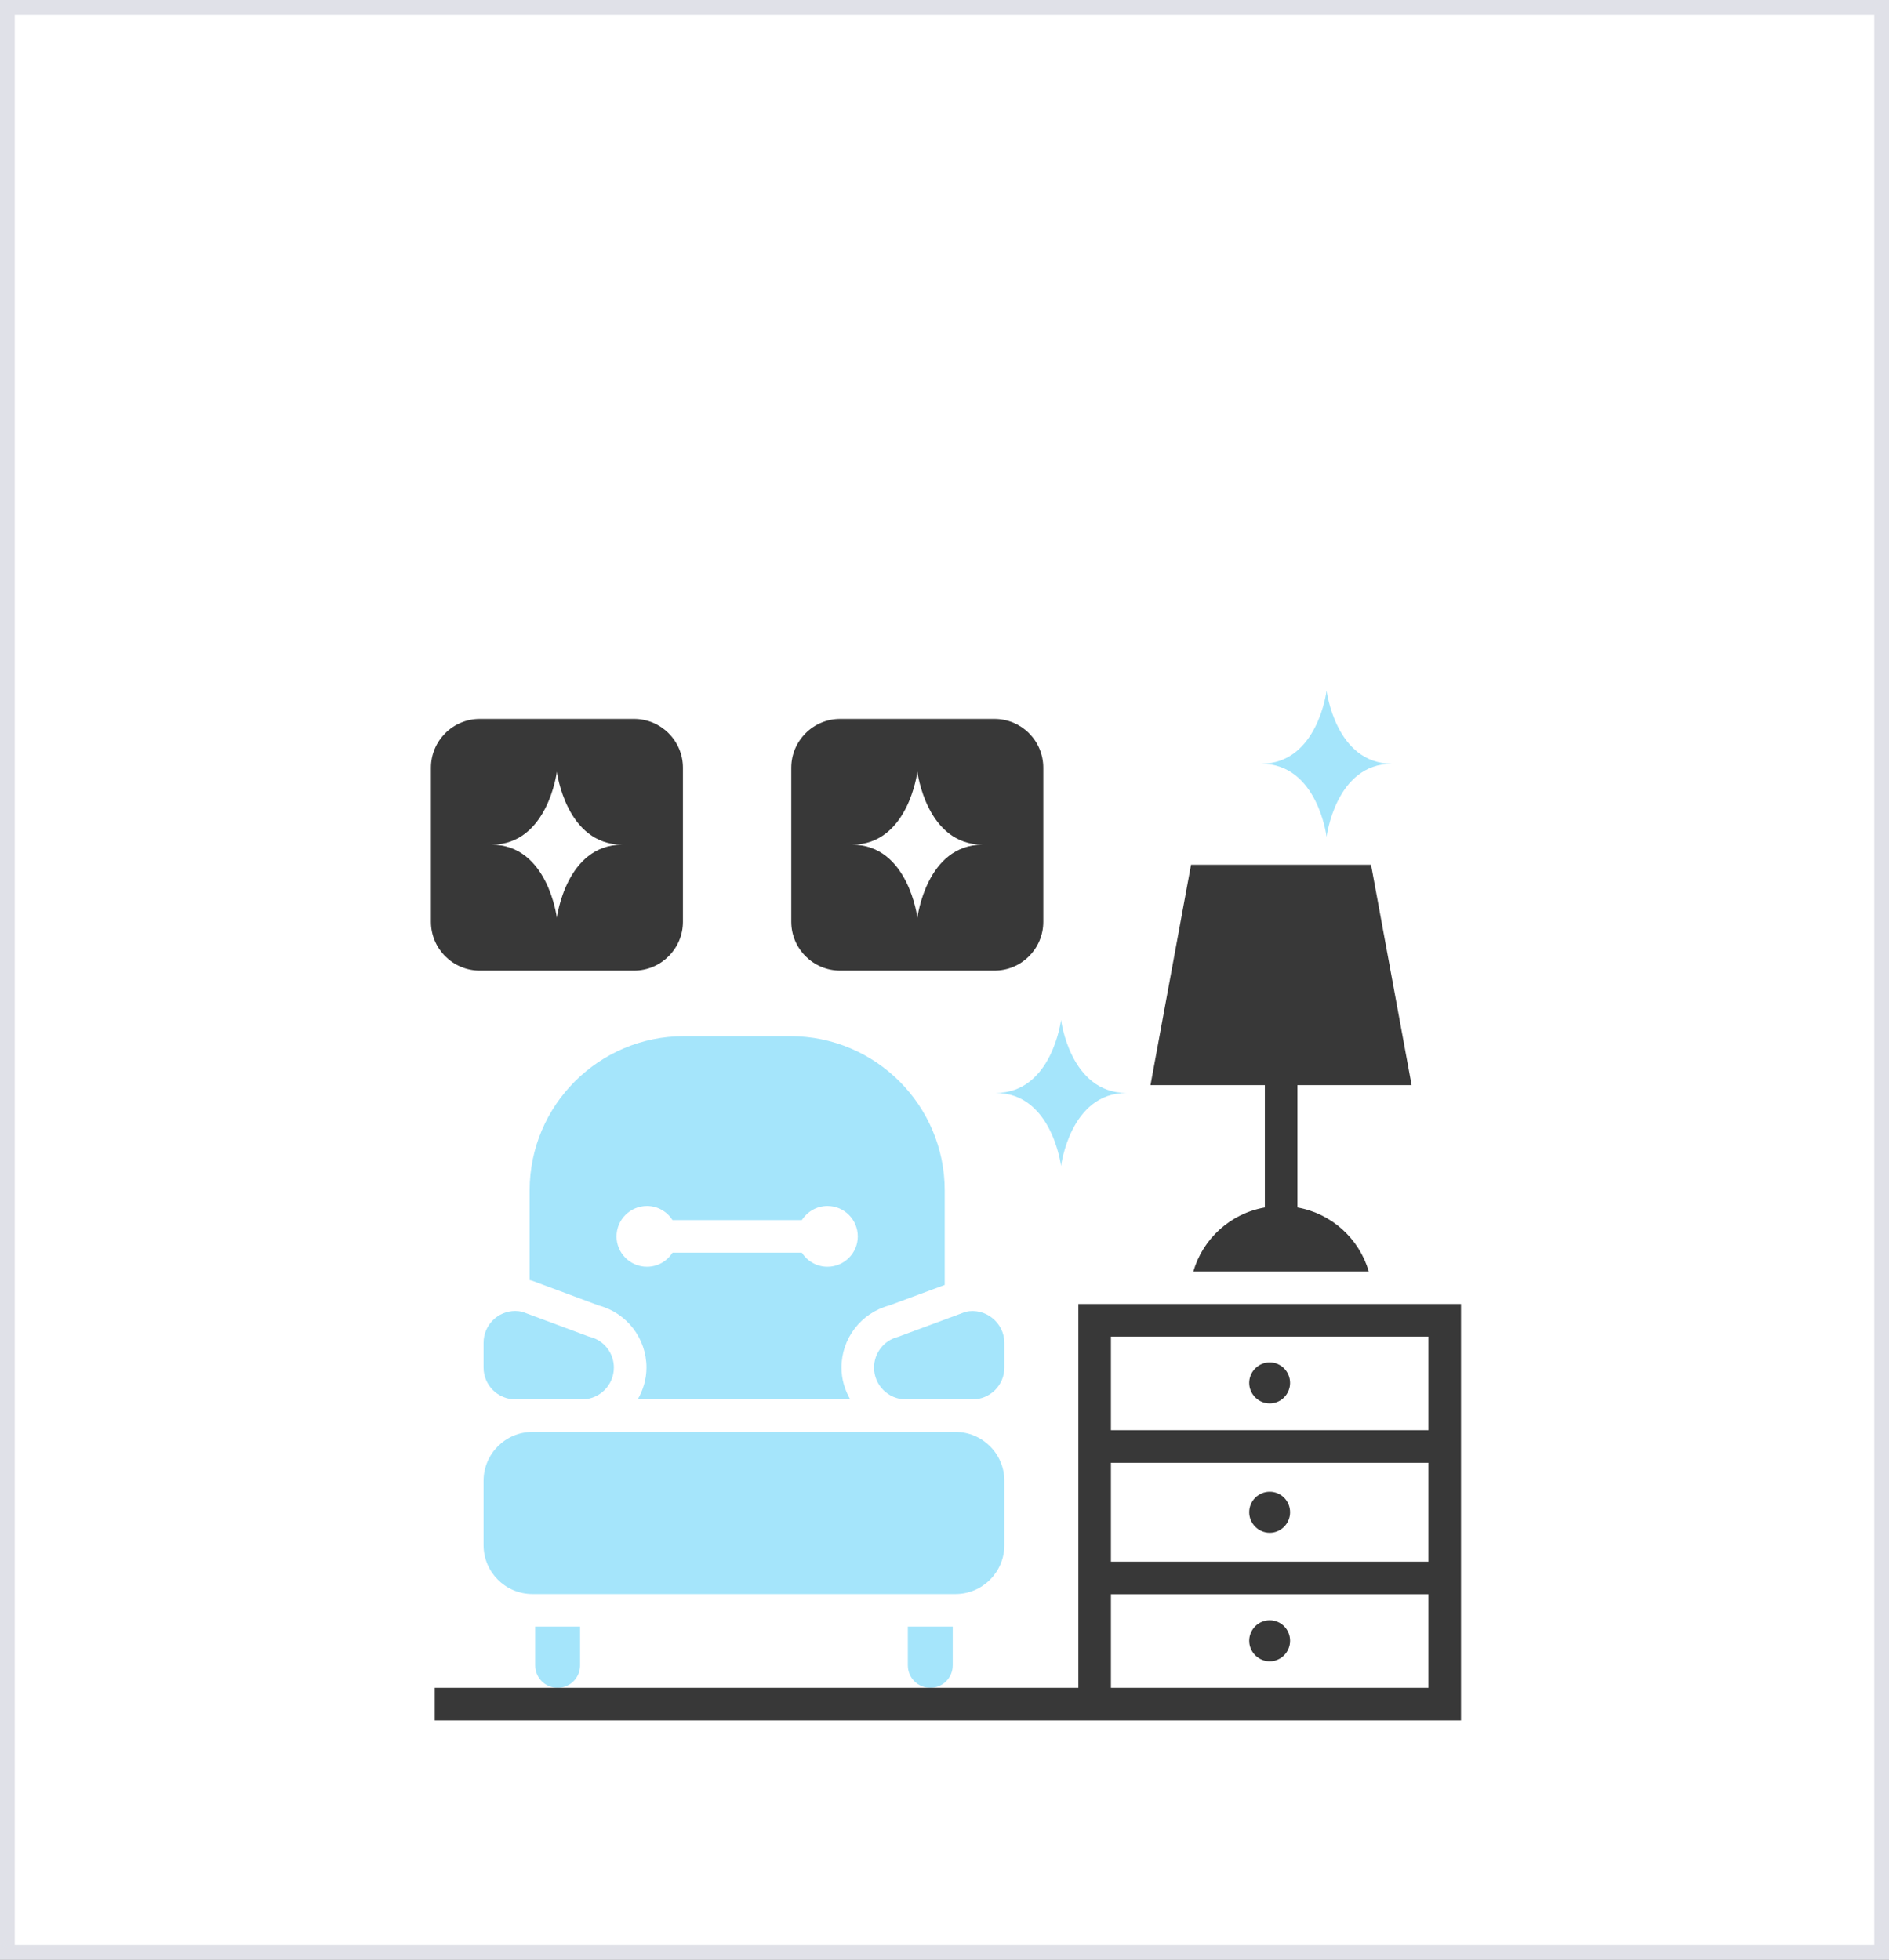 <?xml version="1.0" encoding="UTF-8"?> <svg xmlns="http://www.w3.org/2000/svg" width="640" height="664" viewBox="0 0 640 664" fill="none"><rect x="0" y="0" width="640" height="664" fill="#808080" stroke="none"/> <rect x="2.5" y="2.5" width="635" height="659" fill="white" stroke="#E0E1E8" stroke-width="5"></rect> <path d="M174.585 474.108H197.233C203.163 474.108 207.985 469.283 207.985 463.356C207.985 458.413 204.637 454.125 199.841 452.926L199.254 452.746L176.923 444.439C176.135 444.263 175.339 444.174 174.546 444.174C168.64 444.174 163.831 449.002 163.831 454.932V463.353C163.834 469.286 168.659 474.108 174.586 474.108L174.585 474.108Z" fill="#A5E5FB"></path> <path d="M181.329 564.255C181.329 568.446 184.74 571.857 188.929 571.857C193.123 571.857 196.534 568.446 196.534 564.255V551.107H181.329V564.255Z" fill="#A5E5FB"></path> <path d="M180.459 433.977L202.837 442.302C212.387 444.841 219.029 453.452 219.029 463.358C219.029 467.287 217.903 470.924 216.076 474.11H288.047C286.22 470.924 285.094 467.285 285.094 463.358C285.094 453.452 291.733 444.841 301.286 442.302L320.069 435.346V403.321C320.069 374.503 296.623 351.062 267.81 351.062H231.704C202.891 351.062 179.444 374.505 179.444 403.321V433.718C179.588 433.749 179.732 433.762 179.876 433.799L180.459 433.977ZM219.206 408.596C222.835 408.596 226.015 410.513 227.84 413.379H271.672C273.507 410.513 276.703 408.596 280.353 408.596C286.013 408.596 290.62 413.227 290.62 418.919C290.62 424.578 286.012 429.183 280.353 429.183C276.701 429.183 273.504 427.275 271.669 424.418H227.845C226.02 427.275 222.839 429.183 219.205 429.183C213.514 429.183 208.883 424.578 208.883 418.919C208.886 413.227 213.514 408.596 219.205 408.596H219.206Z" fill="#A5E5FB"></path> <path d="M327.19 444.445L304.273 452.932C299.477 454.131 296.128 458.42 296.128 463.362C296.128 469.292 300.953 474.114 306.88 474.114H329.528C335.458 474.114 340.28 469.289 340.28 463.362V454.94C340.283 448.215 333.885 442.945 327.191 444.445H327.19Z" fill="#A5E5FB"></path> <path d="M307.578 564.255C307.578 568.446 310.989 571.857 315.178 571.857C319.372 571.857 322.784 568.446 322.784 564.255V551.107H307.578V564.255Z" fill="#A5E5FB"></path> <path d="M323.722 485.152H180.389C171.258 485.152 163.831 492.579 163.831 501.711V523.513C163.831 532.644 171.258 540.071 180.389 540.071H323.722C332.854 540.071 340.281 532.644 340.281 523.513V501.711C340.281 492.579 332.854 485.152 323.722 485.152Z" fill="#A5E5FB"></path> <path d="M214.825 243.574H162.558C153.45 243.574 146 250.969 146 260.132V312.289C146 321.452 153.45 328.847 162.558 328.847H214.825C223.933 328.847 231.383 321.452 231.383 312.289V260.132C231.383 250.972 223.933 243.574 214.825 243.574V243.574ZM188.664 310.961C188.664 310.961 185.627 286.18 166.533 286.18C185.63 286.18 188.664 261.453 188.664 261.453C188.664 261.453 191.756 286.18 210.851 286.18C191.756 286.18 188.664 310.961 188.664 310.961Z" fill="#383838"></path> <path d="M336.913 243.574H284.646C275.538 243.574 268.088 250.969 268.088 260.132V312.289C268.088 321.452 275.538 328.847 284.646 328.847H336.913C346.076 328.847 353.471 321.452 353.471 312.289V260.132C353.471 250.972 346.076 243.574 336.913 243.574V243.574ZM310.81 310.961C310.81 310.961 307.773 286.18 288.678 286.18C307.776 286.18 310.81 261.453 310.81 261.453C310.81 261.453 313.846 286.18 332.941 286.18C313.844 286.18 310.81 310.961 310.81 310.961Z" fill="#383838"></path> <path d="M365.35 441.812V571.841H147.284V582.879H489.475H494.994V441.811L365.35 441.812ZM483.96 452.849V484.555H376.388V452.849H483.96ZM483.96 495.594V529.098L376.388 529.096V495.592L483.96 495.594ZM376.388 571.841V540.134H483.96V571.841H376.388Z" fill="#383838"></path> <path d="M437.086 555.911C437.086 559.72 433.994 562.864 430.188 562.864C426.379 562.864 423.234 559.717 423.234 555.911C423.234 552.047 426.381 548.958 430.188 548.958C433.994 548.955 437.086 552.047 437.086 555.911Z" fill="#383838"></path> <path d="M423.232 468.538C423.232 464.729 426.379 461.584 430.185 461.584C433.994 461.584 437.084 464.731 437.084 468.538C437.084 472.347 433.992 475.491 430.185 475.491C426.379 475.494 423.232 472.347 423.232 468.538V468.538Z" fill="#383838"></path> <path d="M437.086 512.362C437.086 516.171 433.994 519.315 430.188 519.315C426.379 519.315 423.234 516.169 423.234 512.362C423.234 508.498 426.381 505.409 430.188 505.409C433.994 505.406 437.086 508.498 437.086 512.362Z" fill="#383838"></path> <path d="M463.746 430.787H404.304C407.561 419.637 416.888 411.14 428.532 409.098V367.648H389.788L403.529 292.976H464.516L478.258 367.648H439.568V409.098C451.163 411.14 460.49 419.638 463.747 430.787H463.746Z" fill="#383838"></path> <path d="M337.334 370.303C356.449 370.303 359.488 345.542 359.488 345.542C359.488 345.542 362.53 370.303 381.641 370.303C362.527 370.303 359.488 395.064 359.488 395.064C359.488 395.064 356.446 370.303 337.334 370.303V370.303Z" fill="#A5E5FB"></path> <path d="M427.302 258.761C446.416 258.761 449.455 234 449.455 234C449.455 234 452.495 258.761 471.609 258.761C452.495 258.761 449.455 283.521 449.455 283.521C449.458 283.521 446.416 258.761 427.302 258.761V258.761Z" fill="#A5E5FB"></path> </svg> 